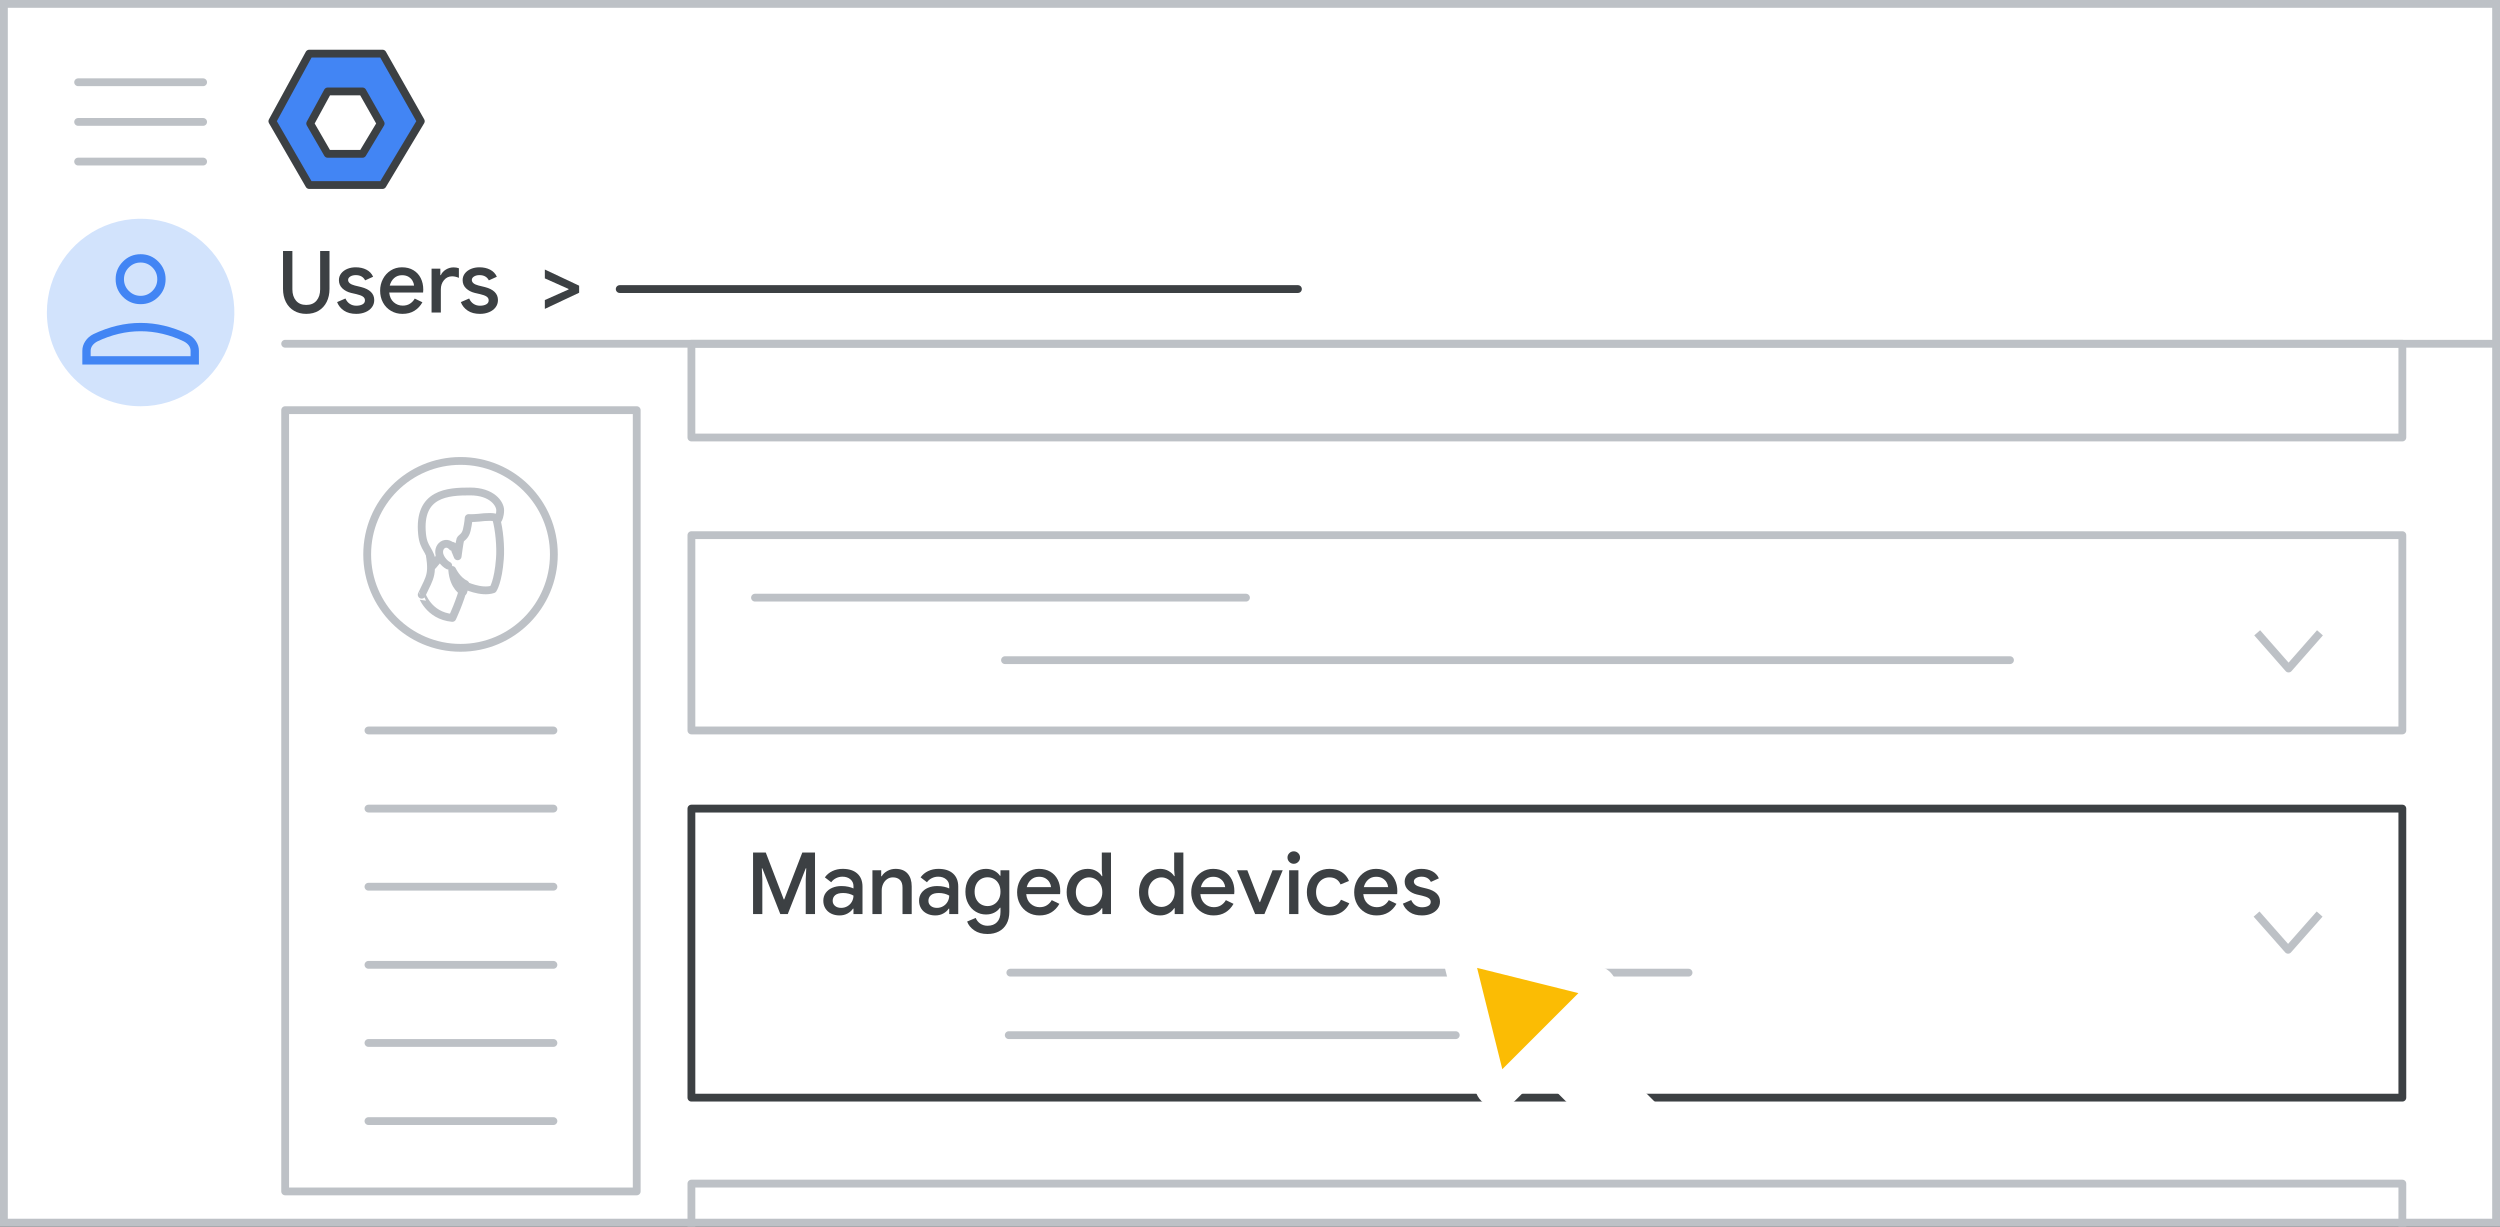 <svg width="320" height="157" viewBox="0 0 320 157" fill="none" xmlns="http://www.w3.org/2000/svg">
<rect x="0" y="0" width="320" height="157" fill="#333333" stroke="none"/>
<g id="admin-users-managed-devices 1" clip-path="url(#clip0_4948_35903)">
<g id="admin-users-managed-devices">
<path id="Rectangle" d="M319.5 0.5H0.5V156.5H319.5V0.5Z" fill="white" stroke="#BDC1C6"/>
<path id="Line" d="M36.5 44H319" stroke="#BDC1C6" stroke-linecap="round"/>
<g id="Logos/admin">
<g id="Group-3-Copy">
<path id="Path-19" fill-rule="evenodd" clip-rule="evenodd" d="M39.583 6.864H48.962L53.863 15.517L48.962 23.685H39.583L34.863 15.517L39.583 6.864Z" fill="#4285F4" stroke="#3C4043" stroke-linejoin="round"/>
<path id="Path-19_2" fill-rule="evenodd" clip-rule="evenodd" d="M41.945 11.704H46.398L48.726 15.813L46.398 19.692H41.945L39.704 15.813L41.945 11.704Z" fill="white" stroke="#3C4043" stroke-linejoin="round"/>
</g>
</g>
<g id="UI/menu-light-grey">
<path id="Line_2" d="M10 10.529H26" stroke="#BDC1C6" stroke-linecap="round" stroke-linejoin="round"/>
<path id="Line_3" d="M10 15.606H26" stroke="#BDC1C6" stroke-linecap="round" stroke-linejoin="round"/>
<path id="Line_4" d="M10 20.683H26" stroke="#BDC1C6" stroke-linecap="round" stroke-linejoin="round"/>
</g>
<g id="nav-directory-on">
<path id="Path" d="M18 52C22.854 52 27.23 49.076 29.087 44.591C30.944 40.107 29.916 34.945 26.484 31.514C23.051 28.082 17.889 27.056 13.405 28.915C8.921 30.773 5.998 35.15 6 40.004C6 43.186 7.264 46.238 9.515 48.488C11.765 50.738 14.818 52.001 18 52Z" fill="#D2E3FC"/>
<g id="person_BASELINE_P900">
<path id="Shape" d="M18 38.934C17.111 38.934 16.356 38.623 15.735 38.001C15.113 37.38 14.802 36.624 14.802 35.736C14.802 34.866 15.113 34.115 15.735 33.484C16.356 32.854 17.111 32.538 18 32.538C18.888 32.538 19.643 32.854 20.265 33.484C20.887 34.115 21.197 34.866 21.197 35.736C21.197 36.624 20.887 37.38 20.265 38.001C19.643 38.623 18.888 38.934 18 38.934ZM10.538 46.662V44.903C10.538 44.459 10.667 44.046 10.925 43.664C11.182 43.282 11.524 42.985 11.95 42.771C12.963 42.292 13.972 41.932 14.976 41.692C15.979 41.452 16.987 41.332 18 41.332C19.012 41.332 20.021 41.452 21.025 41.692C22.028 41.932 23.036 42.292 24.049 42.771C24.475 42.985 24.817 43.282 25.075 43.664C25.332 44.046 25.461 44.459 25.461 44.903V46.662H10.538ZM11.604 45.596H24.395V44.903C24.395 44.655 24.32 44.428 24.169 44.223C24.018 44.019 23.809 43.846 23.543 43.704C22.654 43.278 21.744 42.954 20.812 42.732C19.878 42.51 18.941 42.398 18 42.398C17.058 42.398 16.121 42.51 15.189 42.732C14.256 42.954 13.345 43.278 12.457 43.704C12.19 43.846 11.982 44.019 11.831 44.223C11.68 44.428 11.604 44.655 11.604 44.903V45.596ZM18 37.868C18.586 37.868 19.088 37.659 19.506 37.241C19.923 36.824 20.131 36.322 20.131 35.736C20.131 35.15 19.923 34.648 19.506 34.231C19.088 33.813 18.586 33.604 18 33.604C17.413 33.604 16.912 33.813 16.494 34.231C16.077 34.648 15.868 35.15 15.868 35.736C15.868 36.322 16.077 36.824 16.494 37.241C16.912 37.659 17.413 37.868 18 37.868Z" fill="#4285F4"/>
</g>
</g>
<path id="Rectangle_2" d="M81.5 52.5H36.5V152.5H81.5V52.5Z" fill="white" stroke="#BDC1C6" stroke-linejoin="round"/>
<path id="Rectangle_3" d="M307.5 68.5H88.5V93.5H307.5V68.5Z" stroke="#BDC1C6" stroke-linejoin="round"/>
<g id="Group-3">
<path id="Line-2" d="M96.64 76.5H159.486" stroke="#BDC1C6" stroke-linecap="round" stroke-linejoin="round"/>
<path id="Line-2_2" d="M128.64 84.5H257.279" stroke="#BDC1C6" stroke-linecap="round" stroke-linejoin="round"/>
</g>
<path id="Path-21" d="M288.92 81L292.938 85.573L296.955 81" stroke="#BDC1C6" stroke-linejoin="round"/>
<path id="Rectangle_4" d="M307.5 103.5H88.5V140.5H307.5V103.5Z" stroke="#3C4043" stroke-linejoin="round"/>
<g id="Group-3_2">
<g id="UI/line-dark-grey">
<path id="Line-5" d="M129.323 124.5H216.134" stroke="#BDC1C6" stroke-linecap="round" stroke-linejoin="round"/>
</g>
<g id="UI/line-light-grey">
<path id="Line-5_2" d="M129.12 132.5H186.336" stroke="#BDC1C6" stroke-linecap="round" stroke-linejoin="round"/>
</g>
</g>
<path id="Path-21_2" d="M288.839 117L292.875 121.573L296.911 117" stroke="#BDC1C6" stroke-linejoin="round"/>
<g id="Group-3_3">
<path id="Rectangle_5" d="M307.5 44H88.5V56H307.5V44Z" stroke="#BDC1C6" stroke-linejoin="round"/>
</g>
<g id="Group-3_4">
<path id="Rectangle_6" d="M307.5 151.5H88.5V163.5H307.5V151.5Z" stroke="#BDC1C6" stroke-linejoin="round"/>
</g>
<g id="People/profile7-greyscale">
<g id="Group-22">
<path id="Oval" d="M58.947 82.922C65.546 82.922 70.895 77.567 70.895 70.961C70.895 64.355 65.546 59 58.947 59C52.349 59 47 64.355 47 70.961C47 77.567 52.349 82.922 58.947 82.922Z" fill="white" stroke="#BDC1C6"/>
</g>
<path id="Fill-1" fill-rule="evenodd" clip-rule="evenodd" d="M57.897 79.093C57.897 79.093 58.922 76.943 59.425 74.875C59.425 74.875 61.576 75.94 63.104 75.428C63.104 75.428 63.767 74.486 63.988 71.516C64.109 70.022 63.908 67.749 63.506 66.356C63.063 64.78 61.556 63.715 59.083 64.104C55.726 64.616 54.178 66.5 54.801 69.755C55.525 73.626 55.143 73.626 53.977 76.124C53.997 76.103 54.821 78.806 57.897 79.093Z" fill="white"/>
<path id="Stroke-3" fill-rule="evenodd" clip-rule="evenodd" d="M57.897 79.093C57.897 79.093 58.922 76.943 59.425 74.875C59.425 74.875 61.576 75.94 63.104 75.428C63.104 75.428 63.767 74.486 63.988 71.516C64.109 70.022 63.908 67.749 63.506 66.356C63.063 64.78 61.556 63.715 59.083 64.104C55.726 64.616 54.178 66.5 54.801 69.755C55.525 73.626 55.143 73.626 53.977 76.124C53.997 76.103 54.821 78.806 57.897 79.093Z" stroke="#BDC1C6" stroke-linecap="round" stroke-linejoin="round"/>
<path id="Fill-5" fill-rule="evenodd" clip-rule="evenodd" d="M59.296 75.744C59.296 75.744 58.065 75.164 57.884 72.954C57.884 72.954 58.489 74.271 59.558 74.762C59.558 74.762 59.498 75.007 59.457 75.208C59.377 75.432 59.296 75.744 59.296 75.744Z" fill="#BDC1C6"/>
<path id="Stroke-7" fill-rule="evenodd" clip-rule="evenodd" d="M59.296 75.744C59.296 75.744 58.065 75.164 57.884 72.954C57.884 72.954 58.489 74.271 59.558 74.762C59.558 74.762 59.498 75.007 59.457 75.208C59.377 75.432 59.296 75.744 59.296 75.744Z" stroke="#BDC1C6" stroke-linecap="round" stroke-linejoin="round"/>
<path id="Fill-9" fill-rule="evenodd" clip-rule="evenodd" d="M55.413 72.395C55.413 72.395 56.421 71.268 56.623 70.715C56.784 70.326 57.429 69.998 57.772 69.875C57.893 69.834 58.014 69.875 58.055 69.998C58.216 70.326 58.498 70.961 58.579 71.207C58.579 71.207 58.821 69.321 58.922 69.076C59.023 68.83 59.547 68.707 59.748 67.846C59.95 66.985 59.99 66.309 59.99 66.309C59.99 66.309 60.353 66.35 61.261 66.268C62.148 66.165 63.459 66.042 63.781 66.452C63.781 66.452 64.023 66.022 64.023 65.305C64.023 64.505 63.011 62.907 60.168 62.907C57.325 62.907 53.518 63.112 54.022 68.338C54.22 70.387 55.07 70.182 55.413 72.395Z" fill="white"/>
<path id="Stroke-11" fill-rule="evenodd" clip-rule="evenodd" d="M55.413 72.395C55.413 72.395 56.421 71.268 56.623 70.715C56.784 70.326 57.429 69.998 57.772 69.875C57.893 69.834 58.014 69.875 58.055 69.998C58.216 70.326 58.498 70.961 58.579 71.207C58.579 71.207 58.821 69.321 58.922 69.076C59.023 68.83 59.547 68.707 59.748 67.846C59.95 66.985 59.99 66.309 59.99 66.309C59.99 66.309 60.353 66.35 61.261 66.268C62.148 66.165 63.459 66.042 63.781 66.452C63.781 66.452 64.023 66.022 64.023 65.305C64.023 64.505 63.011 62.907 60.168 62.907C57.325 62.907 53.518 63.112 54.022 68.338C54.22 70.387 55.07 70.182 55.413 72.395Z" stroke="#BDC1C6" stroke-linecap="round" stroke-linejoin="round"/>
<path id="Fill-13" fill-rule="evenodd" clip-rule="evenodd" d="M57.883 69.999C57.883 69.999 57.52 69.54 57.012 69.612C56.504 69.685 56.165 70.193 56.214 70.75C56.238 71.306 56.77 72.081 57.375 72.395" fill="white"/>
<path id="Stroke-15" d="M57.883 69.999C57.883 69.999 57.52 69.54 57.012 69.612C56.504 69.685 56.165 70.193 56.214 70.75C56.238 71.306 56.77 72.081 57.375 72.395" stroke="#BDC1C6" stroke-linecap="round" stroke-linejoin="round"/>
</g>
<g id="UI/line-dark-grey_2">
<path id="Line-5_3" d="M47.162 93.5H70.838" stroke="#BDC1C6" stroke-linecap="round" stroke-linejoin="round"/>
</g>
<g id="UI/line-dark-grey_3">
<path id="Line-5_4" d="M47.162 103.5H70.838" stroke="#BDC1C6" stroke-linecap="round" stroke-linejoin="round"/>
</g>
<g id="UI/line-dark-grey_4">
<path id="Line-5_5" d="M47.162 113.5H70.838" stroke="#BDC1C6" stroke-linecap="round" stroke-linejoin="round"/>
</g>
<g id="UI/line-dark-grey_5">
<path id="Line-5_6" d="M47.162 123.5H70.838" stroke="#BDC1C6" stroke-linecap="round" stroke-linejoin="round"/>
</g>
<g id="UI/line-dark-grey_6">
<path id="Line-5_7" d="M47.162 133.5H70.838" stroke="#BDC1C6" stroke-linecap="round" stroke-linejoin="round"/>
</g>
<g id="UI/line-dark-grey_7">
<path id="Line-5_8" d="M47.162 143.5H70.838" stroke="#BDC1C6" stroke-linecap="round" stroke-linejoin="round"/>
</g>
<g id="Cursor ">
<g id="Union">
<mask id="path-36-outside-1_4948_35903" maskUnits="userSpaceOnUse" x="176.038" y="111.084" width="44.548" height="44.548" fill="black">
<rect fill="white" x="176.038" y="111.084" width="44.548" height="44.548"/>
<path fill-rule="evenodd" clip-rule="evenodd" d="M187.937 121.547C187.205 121.365 186.543 122.027 186.725 122.759L190.782 139.059C190.97 139.814 191.909 140.074 192.459 139.524L197.14 134.844L207.59 145.294C208.371 146.075 209.637 146.075 210.418 145.294C211.199 144.513 211.199 143.247 210.418 142.466L199.968 132.016L204.702 127.282C205.252 126.732 204.991 125.792 204.236 125.604L187.937 121.547Z"/>
</mask>
<path fill-rule="evenodd" clip-rule="evenodd" d="M187.937 121.547C187.205 121.365 186.543 122.027 186.725 122.759L190.782 139.059C190.97 139.814 191.909 140.074 192.459 139.524L197.14 134.844L207.59 145.294C208.371 146.075 209.637 146.075 210.418 145.294C211.199 144.513 211.199 143.247 210.418 142.466L199.968 132.016L204.702 127.282C205.252 126.732 204.991 125.792 204.236 125.604L187.937 121.547Z" fill="#FBBC04"/>
<path d="M186.725 122.759L188.665 122.276L188.665 122.276L186.725 122.759ZM187.937 121.547L188.42 119.606L188.42 119.606L187.937 121.547ZM190.782 139.059L192.723 138.576L192.723 138.576L190.782 139.059ZM192.459 139.524L191.045 138.11L192.459 139.524ZM197.14 134.844L198.554 133.43L197.14 132.016L195.725 133.43L197.14 134.844ZM199.968 132.016L198.554 130.601L197.14 132.016L198.554 133.43L199.968 132.016ZM204.702 127.282L203.288 125.868L204.702 127.282ZM204.236 125.604L203.753 127.545L203.753 127.545L204.236 125.604ZM188.665 122.276C188.848 123.008 188.185 123.67 187.454 123.488L188.42 119.606C186.225 119.06 184.238 121.047 184.784 123.242L188.665 122.276ZM192.723 138.576L188.665 122.276L184.784 123.242L188.841 139.542L192.723 138.576ZM191.045 138.11C191.595 137.56 192.535 137.821 192.723 138.576L188.841 139.542C189.405 141.806 192.224 142.588 193.874 140.939L191.045 138.11ZM195.725 133.43L191.045 138.11L193.874 140.939L198.554 136.258L195.725 133.43ZM209.004 143.88L198.554 133.43L195.725 136.258L206.175 146.708L209.004 143.88ZM209.004 143.88L206.175 146.708C207.737 148.27 210.27 148.27 211.832 146.708L209.004 143.88ZM209.004 143.88L209.004 143.88L211.832 146.708C213.394 145.146 213.394 142.613 211.832 141.051L209.004 143.88ZM198.554 133.43L209.004 143.88L211.832 141.051L201.382 130.601L198.554 133.43ZM203.288 125.868L198.554 130.601L201.382 133.43L206.116 128.696L203.288 125.868ZM203.753 127.545C202.999 127.357 202.738 126.417 203.288 125.868L206.116 128.696C207.766 127.046 206.984 124.227 204.72 123.663L203.753 127.545ZM187.454 123.488L203.753 127.545L204.72 123.663L188.42 119.606L187.454 123.488Z" fill="white" mask="url(#path-36-outside-1_4948_35903)"/>
</g>
</g>
<g id="UI/line-dark-grey_8">
<path id="Line-5_9" d="M79.323 37H166.134" stroke="#3C4043" stroke-linecap="round" stroke-linejoin="round"/>
</g>
<g id="Users-&#62;-Copy">
<path id="Path_2" d="M39.196 40.176C38.609 40.176 38.09 40.044 37.639 39.78C37.188 39.516 36.84 39.142 36.594 38.658C36.348 38.174 36.226 37.613 36.226 36.975V32.124H37.425V37.041C37.425 37.635 37.579 38.115 37.887 38.482C38.195 38.849 38.631 39.032 39.196 39.032C39.768 39.032 40.208 38.849 40.516 38.482C40.824 38.115 40.978 37.635 40.978 37.041V32.124H42.177V36.975C42.177 37.606 42.056 38.163 41.814 38.647C41.572 39.131 41.227 39.507 40.78 39.775C40.332 40.042 39.804 40.176 39.196 40.176Z" fill="#3C4043"/>
<path id="Path_3" d="M45.603 40.176C44.965 40.176 44.439 40.037 44.025 39.758C43.611 39.479 43.319 39.116 43.15 38.669L44.217 38.207C44.349 38.508 44.536 38.737 44.778 38.895C45.02 39.052 45.295 39.131 45.603 39.131C45.919 39.131 46.183 39.074 46.395 38.961C46.608 38.847 46.714 38.676 46.714 38.449C46.714 38.244 46.625 38.081 46.445 37.959C46.265 37.839 45.985 37.734 45.603 37.646L44.932 37.492C44.485 37.382 44.115 37.188 43.821 36.909C43.528 36.63 43.381 36.278 43.381 35.853C43.381 35.53 43.479 35.244 43.673 34.995C43.867 34.746 44.128 34.553 44.454 34.417C44.78 34.282 45.138 34.214 45.526 34.214C46.054 34.214 46.515 34.317 46.907 34.522C47.299 34.727 47.583 35.028 47.759 35.424L46.736 35.886C46.509 35.439 46.109 35.215 45.537 35.215C45.259 35.215 45.026 35.274 44.839 35.391C44.652 35.508 44.558 35.655 44.558 35.831C44.558 36.161 44.844 36.399 45.416 36.546L46.23 36.744C46.78 36.883 47.197 37.092 47.479 37.371C47.761 37.65 47.902 37.994 47.902 38.405C47.902 38.757 47.802 39.067 47.6 39.334C47.398 39.602 47.121 39.809 46.769 39.956C46.417 40.103 46.029 40.176 45.603 40.176Z" fill="#3C4043"/>
<path id="Shape_2" d="M51.516 40.176C50.974 40.176 50.484 40.048 50.048 39.791C49.611 39.534 49.27 39.181 49.025 38.73C48.779 38.279 48.656 37.771 48.656 37.206C48.656 36.671 48.775 36.174 49.014 35.715C49.252 35.257 49.584 34.892 50.009 34.621C50.435 34.35 50.915 34.214 51.45 34.214C52.015 34.214 52.503 34.337 52.913 34.583C53.324 34.828 53.637 35.167 53.854 35.6C54.07 36.033 54.178 36.524 54.178 37.074C54.178 37.221 54.171 37.345 54.156 37.448H49.822C49.874 37.983 50.064 38.396 50.394 38.685C50.724 38.975 51.109 39.12 51.549 39.12C51.909 39.12 52.217 39.038 52.473 38.873C52.73 38.708 52.935 38.489 53.089 38.218L54.068 38.691C53.812 39.153 53.471 39.516 53.045 39.78C52.62 40.044 52.11 40.176 51.516 40.176ZM53.001 36.557C52.987 36.352 52.921 36.146 52.803 35.941C52.686 35.736 52.515 35.565 52.292 35.429C52.068 35.294 51.791 35.226 51.461 35.226C51.065 35.226 50.73 35.347 50.455 35.589C50.18 35.831 49.991 36.154 49.888 36.557H53.001Z" fill="#3C4043"/>
<path id="Path_4" d="M55.24 34.39H56.362V35.215H56.428C56.553 34.929 56.767 34.693 57.072 34.505C57.376 34.319 57.704 34.225 58.056 34.225C58.313 34.225 58.54 34.262 58.738 34.335V35.567C58.438 35.435 58.148 35.369 57.869 35.369C57.451 35.369 57.107 35.53 56.835 35.853C56.564 36.176 56.428 36.568 56.428 37.03V40H55.24V34.39Z" fill="#3C4043"/>
<path id="Path_5" d="M61.439 40.176C60.801 40.176 60.275 40.037 59.861 39.758C59.447 39.479 59.155 39.116 58.986 38.669L60.053 38.207C60.185 38.508 60.372 38.737 60.614 38.895C60.856 39.052 61.131 39.131 61.439 39.131C61.755 39.131 62.019 39.074 62.231 38.961C62.444 38.847 62.55 38.676 62.55 38.449C62.55 38.244 62.461 38.081 62.281 37.959C62.101 37.839 61.821 37.734 61.439 37.646L60.768 37.492C60.321 37.382 59.951 37.188 59.657 36.909C59.364 36.63 59.217 36.278 59.217 35.853C59.217 35.53 59.315 35.244 59.509 34.995C59.703 34.746 59.964 34.553 60.29 34.417C60.616 34.282 60.974 34.214 61.362 34.214C61.89 34.214 62.35 34.317 62.743 34.522C63.135 34.727 63.419 35.028 63.595 35.424L62.572 35.886C62.345 35.439 61.945 35.215 61.373 35.215C61.095 35.215 60.862 35.274 60.675 35.391C60.488 35.508 60.394 35.655 60.394 35.831C60.394 36.161 60.68 36.399 61.252 36.546L62.066 36.744C62.616 36.883 63.032 37.092 63.315 37.371C63.597 37.65 63.738 37.994 63.738 38.405C63.738 38.757 63.638 39.067 63.436 39.334C63.234 39.602 62.957 39.809 62.605 39.956C62.253 40.103 61.865 40.176 61.439 40.176Z" fill="#3C4043"/>
<path id="Path_6" d="M69.74 38.405L72.776 37.052V36.986L69.74 35.633V34.5L74.129 36.568V37.47L69.74 39.538V38.405Z" fill="#3C4043"/>
</g>
<g id="Managed-devices-Copy">
<path id="Path_7" d="M96.391 109.124H98.019L100.318 115.119H100.384L102.694 109.124H104.322V117H103.134V112.545L103.2 111.148H103.134L100.835 117H99.878L97.579 111.148H97.513L97.579 112.545V117H96.391V109.124Z" fill="#3C4043"/>
<path id="Shape_3" d="M107.463 117.176C107.059 117.176 106.7 117.097 106.385 116.939C106.069 116.782 105.824 116.56 105.648 116.274C105.472 115.988 105.384 115.662 105.384 115.295C105.384 114.906 105.486 114.571 105.692 114.288C105.897 114.006 106.176 113.79 106.528 113.639C106.88 113.489 107.272 113.414 107.705 113.414C108.035 113.414 108.334 113.445 108.601 113.507C108.869 113.57 109.083 113.641 109.245 113.722V113.425C109.245 113.066 109.113 112.774 108.849 112.55C108.585 112.327 108.244 112.215 107.826 112.215C107.54 112.215 107.268 112.279 107.012 112.407C106.755 112.536 106.55 112.71 106.396 112.93L105.582 112.303C105.824 111.958 106.145 111.691 106.544 111.5C106.944 111.309 107.382 111.214 107.859 111.214C108.665 111.214 109.291 111.414 109.734 111.813C110.178 112.213 110.4 112.772 110.4 113.491V117H109.245V116.307H109.179C109.017 116.556 108.786 116.763 108.486 116.928C108.185 117.093 107.844 117.176 107.463 117.176ZM107.672 116.208C107.965 116.208 108.233 116.136 108.475 115.993C108.717 115.85 108.906 115.658 109.041 115.416C109.177 115.174 109.245 114.914 109.245 114.635C109.069 114.532 108.867 114.452 108.64 114.393C108.412 114.334 108.174 114.305 107.925 114.305C107.463 114.305 107.124 114.397 106.907 114.58C106.691 114.763 106.583 115.005 106.583 115.306C106.583 115.57 106.682 115.786 106.88 115.955C107.078 116.124 107.342 116.208 107.672 116.208Z" fill="#3C4043"/>
<path id="Path_8" d="M111.671 111.39H112.793V112.16H112.859C113.02 111.881 113.262 111.654 113.585 111.478C113.908 111.302 114.256 111.214 114.63 111.214C115.305 111.214 115.818 111.414 116.17 111.813C116.522 112.213 116.698 112.761 116.698 113.458V117H115.521V113.612C115.521 113.172 115.411 112.844 115.191 112.627C114.971 112.411 114.67 112.303 114.289 112.303C114.01 112.303 113.763 112.38 113.546 112.534C113.33 112.688 113.161 112.893 113.04 113.15C112.919 113.407 112.859 113.685 112.859 113.986V117H111.671V111.39Z" fill="#3C4043"/>
<path id="Shape_4" d="M119.718 117.176C119.314 117.176 118.955 117.097 118.64 116.939C118.324 116.782 118.079 116.56 117.903 116.274C117.727 115.988 117.639 115.662 117.639 115.295C117.639 114.906 117.741 114.571 117.947 114.288C118.152 114.006 118.431 113.79 118.783 113.639C119.135 113.489 119.527 113.414 119.96 113.414C120.29 113.414 120.589 113.445 120.856 113.507C121.124 113.57 121.338 113.641 121.5 113.722V113.425C121.5 113.066 121.368 112.774 121.104 112.55C120.84 112.327 120.499 112.215 120.081 112.215C119.795 112.215 119.523 112.279 119.267 112.407C119.01 112.536 118.805 112.71 118.651 112.93L117.837 112.303C118.079 111.958 118.4 111.691 118.799 111.5C119.199 111.309 119.637 111.214 120.114 111.214C120.92 111.214 121.546 111.414 121.989 111.813C122.433 112.213 122.655 112.772 122.655 113.491V117H121.5V116.307H121.434C121.272 116.556 121.041 116.763 120.741 116.928C120.44 117.093 120.099 117.176 119.718 117.176ZM119.927 116.208C120.22 116.208 120.488 116.136 120.73 115.993C120.972 115.85 121.161 115.658 121.296 115.416C121.432 115.174 121.5 114.914 121.5 114.635C121.324 114.532 121.122 114.452 120.895 114.393C120.667 114.334 120.429 114.305 120.18 114.305C119.718 114.305 119.379 114.397 119.162 114.58C118.946 114.763 118.838 115.005 118.838 115.306C118.838 115.57 118.937 115.786 119.135 115.955C119.333 116.124 119.597 116.208 119.927 116.208Z" fill="#3C4043"/>
<path id="Shape_5" d="M126.4 119.552C125.718 119.552 125.152 119.396 124.701 119.084C124.25 118.773 123.947 118.397 123.793 117.957L124.893 117.495C125.011 117.796 125.203 118.038 125.471 118.221C125.738 118.404 126.048 118.496 126.4 118.496C126.921 118.496 127.328 118.342 127.621 118.034C127.915 117.726 128.061 117.29 128.061 116.725V116.186H127.995C127.812 116.457 127.566 116.67 127.258 116.824C126.95 116.978 126.598 117.055 126.202 117.055C125.726 117.055 125.287 116.934 124.888 116.692C124.488 116.45 124.169 116.107 123.931 115.663C123.692 115.22 123.573 114.712 123.573 114.14C123.573 113.568 123.692 113.06 123.931 112.616C124.169 112.173 124.488 111.828 124.888 111.582C125.287 111.337 125.726 111.214 126.202 111.214C126.591 111.214 126.941 111.293 127.253 111.45C127.564 111.608 127.812 111.823 127.995 112.094H128.061V111.39H129.194V116.703C129.194 117.304 129.077 117.819 128.842 118.248C128.608 118.677 128.279 119.002 127.858 119.222C127.436 119.442 126.95 119.552 126.4 119.552ZM126.411 115.977C126.712 115.977 126.987 115.904 127.236 115.757C127.486 115.61 127.685 115.399 127.836 115.124C127.986 114.849 128.061 114.521 128.061 114.14C128.061 113.751 127.986 113.418 127.836 113.139C127.685 112.86 127.486 112.649 127.236 112.506C126.987 112.363 126.712 112.292 126.411 112.292C126.111 112.292 125.834 112.363 125.581 112.506C125.328 112.649 125.126 112.86 124.976 113.139C124.825 113.418 124.75 113.751 124.75 114.14C124.75 114.521 124.825 114.851 124.976 115.13C125.126 115.409 125.328 115.619 125.581 115.762C125.834 115.905 126.111 115.977 126.411 115.977Z" fill="#3C4043"/>
<path id="Shape_6" d="M133.05 117.176C132.508 117.176 132.018 117.048 131.582 116.791C131.146 116.534 130.805 116.18 130.559 115.729C130.313 115.278 130.19 114.771 130.19 114.206C130.19 113.671 130.31 113.174 130.548 112.715C130.786 112.257 131.118 111.892 131.543 111.621C131.969 111.35 132.449 111.214 132.984 111.214C133.549 111.214 134.037 111.337 134.447 111.582C134.858 111.828 135.172 112.167 135.388 112.6C135.604 113.033 135.712 113.524 135.712 114.074C135.712 114.221 135.705 114.345 135.69 114.448H131.356C131.408 114.983 131.598 115.396 131.928 115.685C132.258 115.975 132.643 116.12 133.083 116.12C133.443 116.12 133.751 116.037 134.007 115.872C134.264 115.707 134.469 115.489 134.623 115.218L135.602 115.691C135.346 116.153 135.005 116.516 134.579 116.78C134.154 117.044 133.644 117.176 133.05 117.176ZM134.535 113.557C134.521 113.352 134.455 113.146 134.337 112.941C134.22 112.736 134.05 112.565 133.826 112.429C133.602 112.294 133.325 112.226 132.995 112.226C132.599 112.226 132.264 112.347 131.989 112.589C131.714 112.831 131.525 113.154 131.422 113.557H134.535Z" fill="#3C4043"/>
<path id="Shape_7" d="M139.227 117.176C138.721 117.176 138.263 117.05 137.852 116.797C137.442 116.544 137.119 116.19 136.884 115.735C136.65 115.28 136.532 114.767 136.532 114.195C136.532 113.623 136.65 113.112 136.884 112.661C137.119 112.21 137.442 111.856 137.852 111.599C138.263 111.342 138.721 111.214 139.227 111.214C139.638 111.214 140.001 111.304 140.316 111.484C140.632 111.663 140.87 111.885 141.031 112.149H141.097L141.031 111.368V109.124H142.208V117H141.097V116.252H141.031C140.87 116.509 140.632 116.727 140.316 116.907C140.001 117.086 139.638 117.176 139.227 117.176ZM139.403 116.087C139.697 116.087 139.973 116.008 140.234 115.851C140.494 115.693 140.703 115.471 140.861 115.185C141.018 114.899 141.097 114.569 141.097 114.195C141.097 113.821 141.018 113.491 140.861 113.205C140.703 112.919 140.494 112.697 140.234 112.54C139.973 112.382 139.697 112.303 139.403 112.303C139.11 112.303 138.833 112.382 138.573 112.54C138.312 112.697 138.103 112.919 137.946 113.205C137.788 113.491 137.709 113.821 137.709 114.195C137.709 114.569 137.788 114.899 137.946 115.185C138.103 115.471 138.312 115.693 138.573 115.851C138.833 116.008 139.11 116.087 139.403 116.087Z" fill="#3C4043"/>
<path id="Shape_8" d="M148.49 117.176C147.984 117.176 147.526 117.05 147.115 116.797C146.704 116.544 146.382 116.19 146.147 115.735C145.912 115.28 145.795 114.767 145.795 114.195C145.795 113.623 145.912 113.112 146.147 112.661C146.382 112.21 146.704 111.856 147.115 111.599C147.526 111.342 147.984 111.214 148.49 111.214C148.901 111.214 149.264 111.304 149.579 111.484C149.894 111.663 150.133 111.885 150.294 112.149H150.36L150.294 111.368V109.124H151.471V117H150.36V116.252H150.294C150.133 116.509 149.894 116.727 149.579 116.907C149.264 117.086 148.901 117.176 148.49 117.176ZM148.666 116.087C148.959 116.087 149.236 116.008 149.496 115.851C149.757 115.693 149.966 115.471 150.123 115.185C150.281 114.899 150.36 114.569 150.36 114.195C150.36 113.821 150.281 113.491 150.123 113.205C149.966 112.919 149.757 112.697 149.496 112.54C149.236 112.382 148.959 112.303 148.666 112.303C148.373 112.303 148.096 112.382 147.835 112.54C147.575 112.697 147.366 112.919 147.208 113.205C147.051 113.491 146.972 113.821 146.972 114.195C146.972 114.569 147.051 114.899 147.208 115.185C147.366 115.471 147.575 115.693 147.835 115.851C148.096 116.008 148.373 116.087 148.666 116.087Z" fill="#3C4043"/>
<path id="Shape_9" d="M155.338 117.176C154.795 117.176 154.305 117.048 153.869 116.791C153.433 116.534 153.092 116.18 152.846 115.729C152.6 115.278 152.478 114.771 152.478 114.206C152.478 113.671 152.597 113.174 152.835 112.715C153.073 112.257 153.405 111.892 153.831 111.621C154.256 111.35 154.736 111.214 155.272 111.214C155.836 111.214 156.324 111.337 156.735 111.582C157.145 111.828 157.459 112.167 157.675 112.6C157.891 113.033 158 113.524 158 114.074C158 114.221 157.992 114.345 157.978 114.448H153.644C153.695 114.983 153.886 115.396 154.216 115.685C154.546 115.975 154.931 116.12 155.371 116.12C155.73 116.12 156.038 116.037 156.295 115.872C156.551 115.707 156.757 115.489 156.911 115.218L157.89 115.691C157.633 116.153 157.292 116.516 156.867 116.78C156.441 117.044 155.932 117.176 155.338 117.176ZM156.823 113.557C156.808 113.352 156.742 113.146 156.625 112.941C156.507 112.736 156.337 112.565 156.113 112.429C155.889 112.294 155.613 112.226 155.283 112.226C154.887 112.226 154.551 112.347 154.276 112.589C154.001 112.831 153.812 113.154 153.71 113.557H156.823Z" fill="#3C4043"/>
<path id="Path_9" d="M158.336 111.39H159.656L161.229 115.471H161.284L162.89 111.39H164.188L161.845 117H160.657L158.336 111.39Z" fill="#3C4043"/>
<path id="Shape_10" d="M165.602 110.565C165.382 110.565 165.193 110.486 165.035 110.328C164.878 110.171 164.799 109.982 164.799 109.762C164.799 109.542 164.878 109.355 165.035 109.201C165.193 109.047 165.382 108.97 165.602 108.97C165.822 108.97 166.011 109.047 166.168 109.201C166.326 109.355 166.405 109.542 166.405 109.762C166.405 109.982 166.326 110.171 166.168 110.328C166.011 110.486 165.822 110.565 165.602 110.565ZM165.008 111.39H166.196V117H165.008V111.39Z" fill="#3C4043"/>
<path id="Path_10" d="M170.172 117.176C169.615 117.176 169.116 117.048 168.676 116.791C168.236 116.534 167.893 116.18 167.648 115.729C167.402 115.278 167.279 114.767 167.279 114.195C167.279 113.623 167.402 113.111 167.648 112.66C167.893 112.209 168.236 111.856 168.676 111.599C169.116 111.342 169.615 111.214 170.172 111.214C170.788 111.214 171.311 111.351 171.74 111.626C172.169 111.901 172.479 112.281 172.669 112.765L171.591 113.205C171.327 112.604 170.847 112.303 170.15 112.303C169.842 112.303 169.558 112.382 169.298 112.539C169.037 112.697 168.832 112.919 168.682 113.205C168.531 113.491 168.456 113.821 168.456 114.195C168.456 114.569 168.531 114.899 168.682 115.185C168.832 115.471 169.037 115.693 169.298 115.85C169.558 116.008 169.842 116.087 170.15 116.087C170.502 116.087 170.805 116.008 171.058 115.85C171.311 115.693 171.507 115.464 171.646 115.163L172.713 115.625C172.493 116.102 172.167 116.479 171.734 116.758C171.302 117.037 170.781 117.176 170.172 117.176Z" fill="#3C4043"/>
<path id="Shape_11" d="M176.195 117.176C175.652 117.176 175.163 117.048 174.726 116.791C174.29 116.534 173.949 116.18 173.703 115.729C173.458 115.278 173.335 114.771 173.335 114.206C173.335 113.671 173.454 113.174 173.692 112.715C173.931 112.257 174.263 111.892 174.688 111.621C175.113 111.35 175.594 111.214 176.129 111.214C176.694 111.214 177.181 111.337 177.592 111.582C178.003 111.828 178.316 112.167 178.532 112.6C178.749 113.033 178.857 113.524 178.857 114.074C178.857 114.221 178.85 114.345 178.835 114.448H174.501C174.552 114.983 174.743 115.396 175.073 115.685C175.403 115.975 175.788 116.12 176.228 116.12C176.587 116.12 176.895 116.037 177.152 115.872C177.409 115.707 177.614 115.489 177.768 115.218L178.747 115.691C178.49 116.153 178.149 116.516 177.724 116.78C177.299 117.044 176.789 117.176 176.195 117.176ZM177.68 113.557C177.665 113.352 177.599 113.146 177.482 112.941C177.365 112.736 177.194 112.565 176.97 112.429C176.747 112.294 176.47 112.226 176.14 112.226C175.744 112.226 175.408 112.347 175.133 112.589C174.858 112.831 174.67 113.154 174.567 113.557H177.68Z" fill="#3C4043"/>
<path id="Path_11" d="M182.02 117.176C181.382 117.176 180.856 117.037 180.442 116.758C180.028 116.479 179.736 116.116 179.567 115.669L180.634 115.207C180.766 115.508 180.953 115.737 181.195 115.894C181.437 116.052 181.712 116.131 182.02 116.131C182.336 116.131 182.6 116.074 182.812 115.96C183.025 115.847 183.131 115.676 183.131 115.449C183.131 115.244 183.042 115.08 182.862 114.959C182.682 114.838 182.402 114.734 182.02 114.646L181.349 114.492C180.902 114.382 180.532 114.188 180.238 113.909C179.945 113.63 179.798 113.278 179.798 112.853C179.798 112.53 179.896 112.244 180.09 111.995C180.284 111.746 180.545 111.553 180.871 111.417C181.197 111.282 181.555 111.214 181.943 111.214C182.471 111.214 182.932 111.317 183.324 111.522C183.716 111.727 184 112.028 184.176 112.424L183.153 112.886C182.926 112.439 182.526 112.215 181.954 112.215C181.676 112.215 181.443 112.274 181.256 112.391C181.069 112.508 180.975 112.655 180.975 112.831C180.975 113.161 181.261 113.399 181.833 113.546L182.647 113.744C183.197 113.883 183.614 114.092 183.896 114.371C184.178 114.65 184.319 114.994 184.319 115.405C184.319 115.757 184.219 116.067 184.017 116.334C183.815 116.602 183.538 116.809 183.186 116.956C182.834 117.103 182.446 117.176 182.02 117.176Z" fill="#3C4043"/>
</g>
</g>
</g>
<defs>
<clipPath id="clip0_4948_35903">
<rect width="320" height="157" fill="white"/>
</clipPath>
</defs>
</svg>
